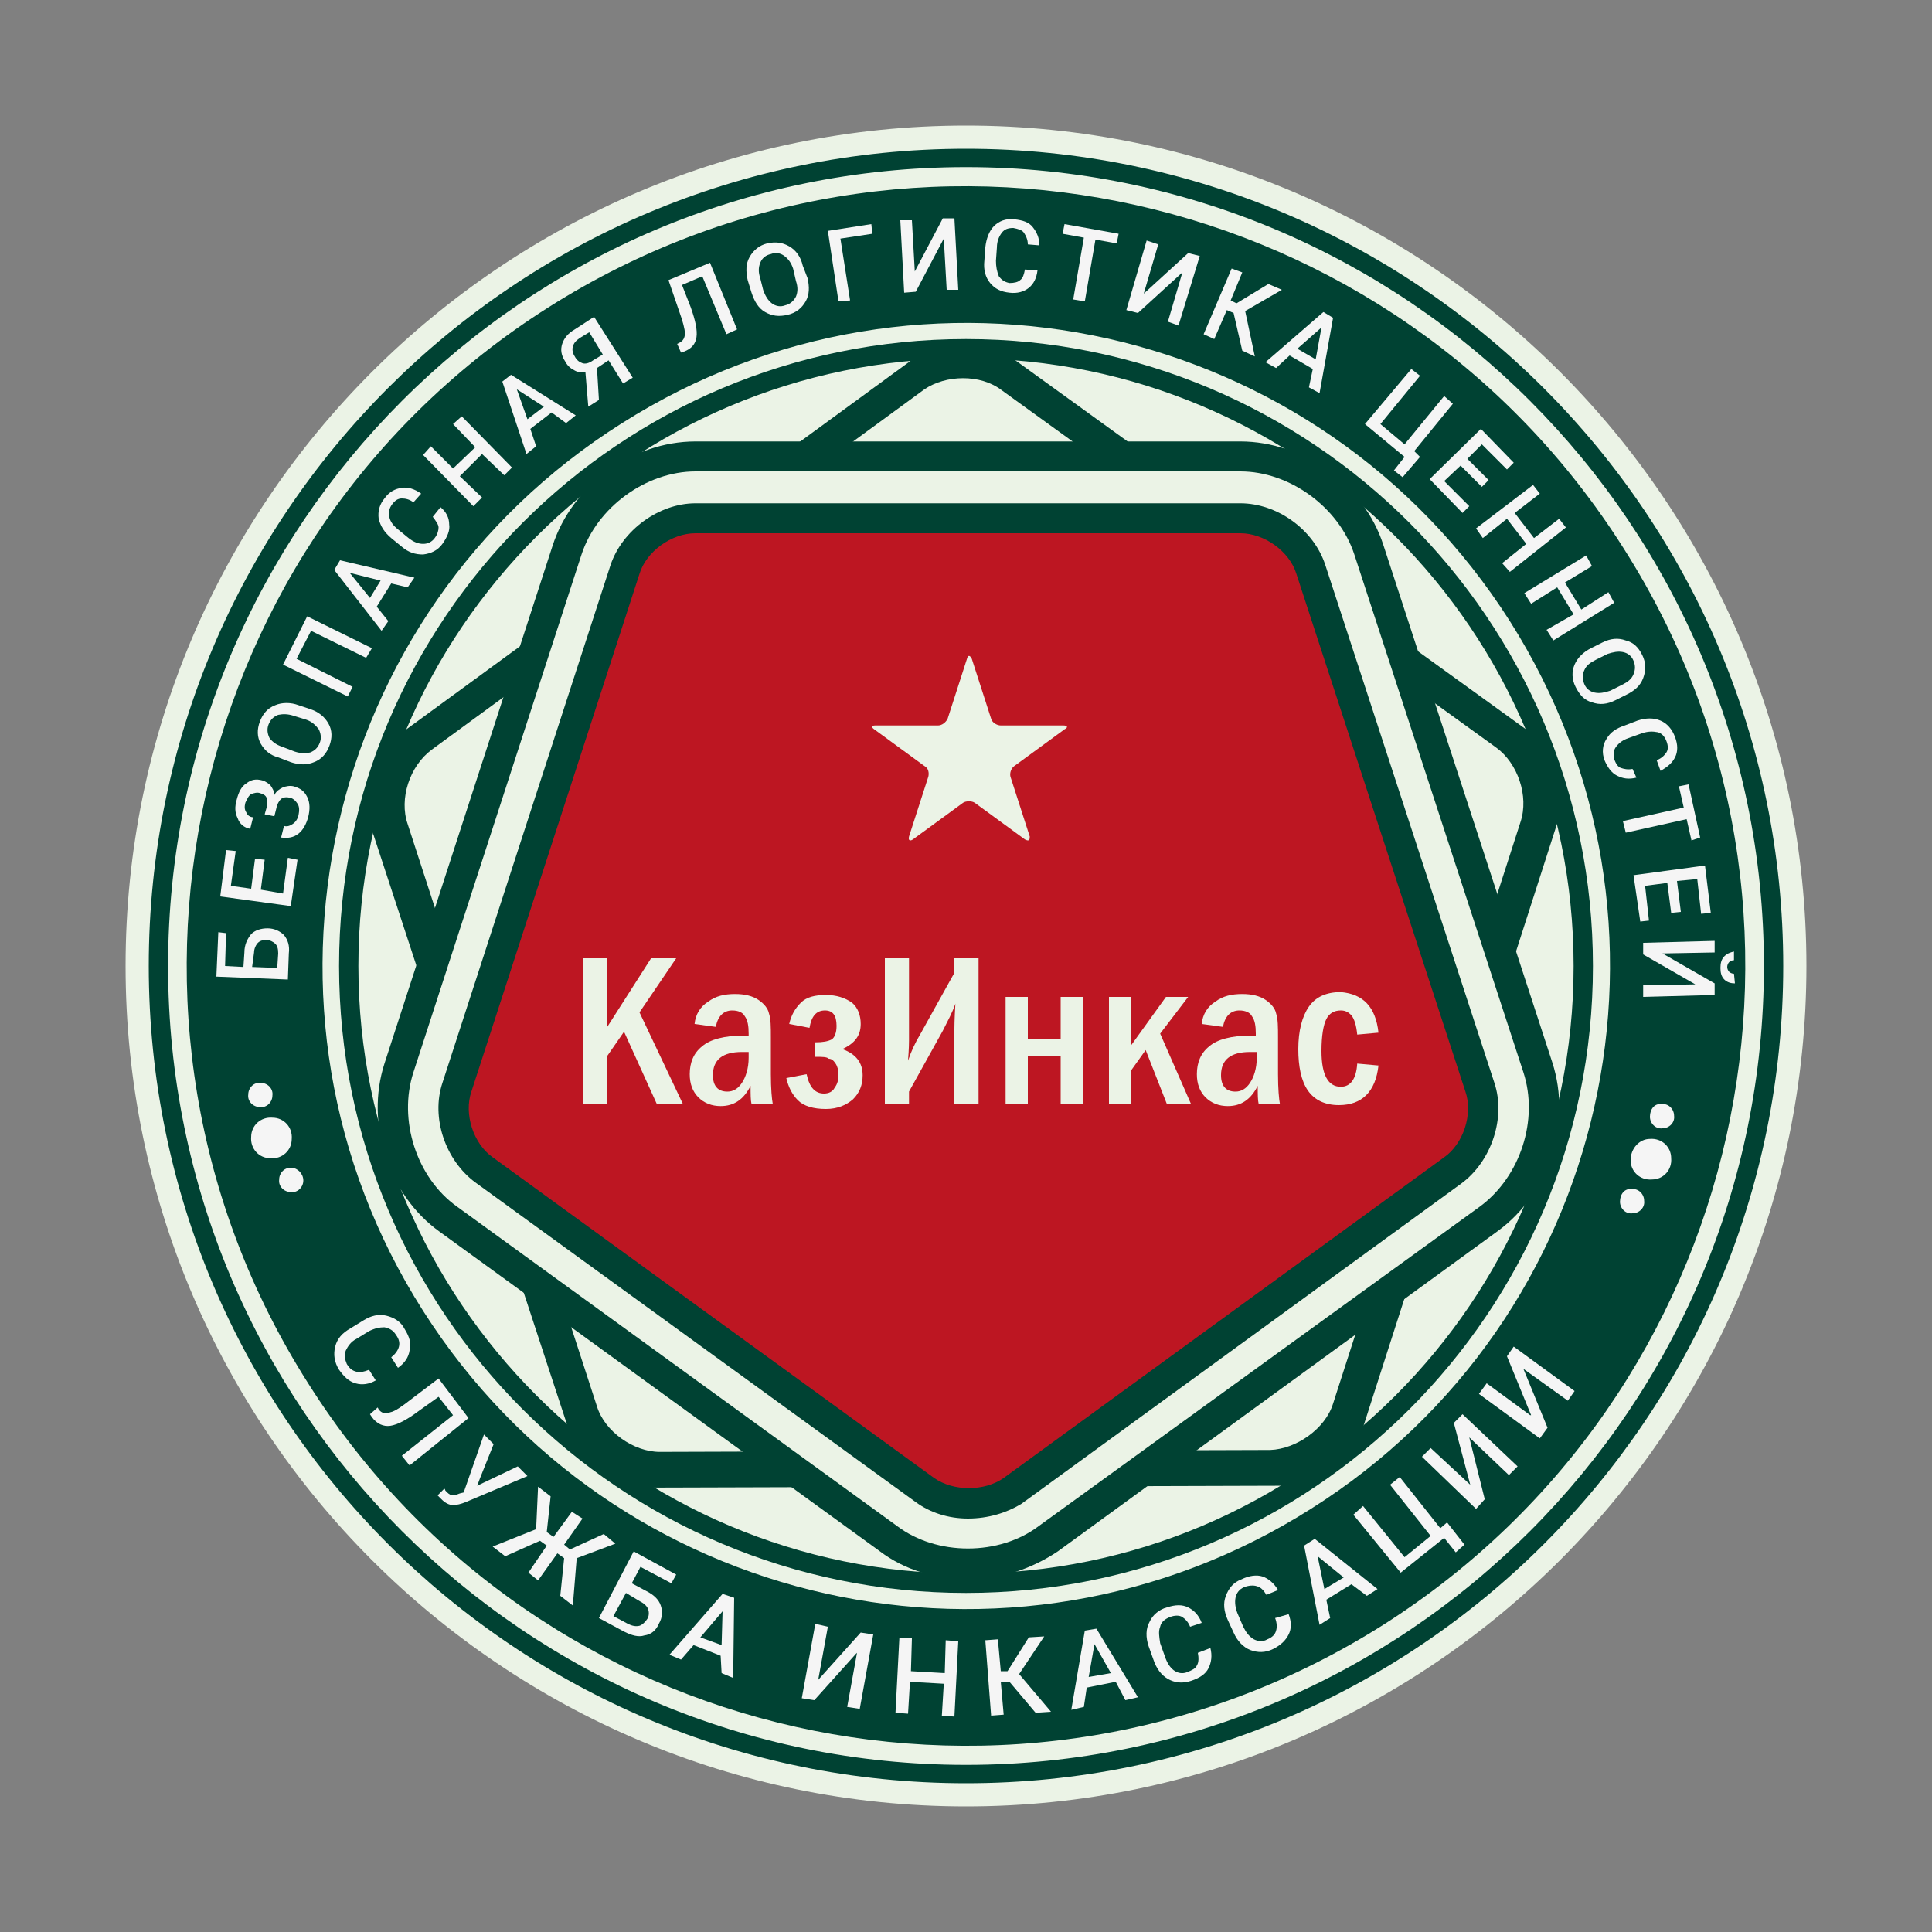 <?xml version="1.0" encoding="utf-8"?>
<!-- Generator: Adobe Illustrator 17.1.0, SVG Export Plug-In . SVG Version: 6.00 Build 0)  -->
<!DOCTYPE svg PUBLIC "-//W3C//DTD SVG 1.1//EN" "http://www.w3.org/Graphics/SVG/1.1/DTD/svg11.dtd">
<svg version="1.1" id="Слой_1" xmlns="http://www.w3.org/2000/svg" xmlns:xlink="http://www.w3.org/1999/xlink" x="0px" y="0px"
	 viewBox="0 0 200 200" enable-background="new 0 0 200 200" xml:space="preserve">
<rect x="0" y="0" width="200" height="200" fill="#808080" stroke="none"/>
<g>
	<path fill="#EBF3E6" d="M187,100c0,48-39,87-87,87c-48,0-87-39-87-87c0-48,39-87,87-87C148,13,187,52,187,100L187,100z"/>
	<path fill="#004233" d="M104,36.5l54.8,39.6c2.4,1.7,3.6,5.4,2.7,8.2l-20.7,64.4c-0.9,2.8-4,5.1-7,5.1L66.2,154c-2.9,0-6.1-2.3-7-5
		L38.1,84.7c-0.9-2.8,0.3-6.5,2.6-8.2l54.6-39.9C97.7,34.8,101.6,34.8,104,36.5L104,36.5z"/>
	<g>
		<defs>
			<rect id="SVGID_1_" x="13" y="13" width="174" height="174"/>
		</defs>
		<clipPath id="SVGID_2_">
			<use xlink:href="#SVGID_1_"  overflow="visible"/>
		</clipPath>
		<path clip-path="url(#SVGID_2_)" fill="#EBF3E6" d="M103.7,40.4l51.2,37c2.2,1.6,3.4,5,2.5,7.7l-19.4,60.2
			c-0.8,2.6-3.8,4.7-6.5,4.8l-63.2,0.2c-2.7,0-5.7-2.1-6.5-4.7L42.2,85.3c-0.9-2.6,0.2-6,2.5-7.7l51-37.3
			C97.9,38.8,101.5,38.7,103.7,40.4L103.7,40.4z"/>
		<path clip-path="url(#SVGID_2_)" fill-rule="evenodd" clip-rule="evenodd" fill="#004233" d="M64.4,43.8
			c31.1-19.7,72.2-10.5,91.9,20.5c19.7,31.1,10.5,72.3-20.6,91.9c-31.1,19.7-72.2,10.5-91.9-20.5C24,104.6,33.3,63.4,64.4,43.8
			L64.4,43.8L64.4,43.8z M56.8,31.8c37.6-23.8,87.5-12.7,111.3,25c23.9,37.6,12.7,87.5-24.9,111.4c-37.6,23.8-87.5,12.7-111.3-25
			C8,105.6,19.2,55.6,56.8,31.8L56.8,31.8L56.8,31.8z"/>
	</g>
	<path fill-rule="evenodd" clip-rule="evenodd" fill="#004233" d="M100,17.3c45.6,0,82.6,37,82.6,82.7c0,45.7-37,82.7-82.6,82.7
		c-45.6,0-82.6-37-82.6-82.7C17.4,54.3,54.4,17.3,100,17.3L100,17.3L100,17.3z M100,15.4c46.7,0,84.6,37.9,84.6,84.6
		c0,46.8-37.9,84.6-84.6,84.6S15.4,146.8,15.4,100C15.4,53.2,53.3,15.4,100,15.4L100,15.4L100,15.4z"/>
	<path fill="#004233" d="M100.2,163.5c-3.3,0-6.6-1-9.1-2.9l-45.6-33.1c-5.3-3.8-7.7-11.2-5.7-17.4l17.4-53.6
		c2-6.2,8.2-10.8,14.8-10.8l56.4,0c6.5,0,12.8,4.5,14.8,10.7l17.5,53.6c2,6.2-0.3,13.5-5.6,17.4l-45.6,33.2
		C106.8,162.4,103.6,163.5,100.2,163.5L100.2,163.5z"/>
	<path fill="#EBF3E6" d="M100.2,160.3c-2.7,0-5.3-0.8-7.3-2.3l-45.6-33.1c-4.2-3-6.1-9-4.5-13.9l17.4-53.6c1.6-4.9,6.7-8.6,11.8-8.6
		l56.4,0c5.1,0,10.2,3.7,11.8,8.6l17.5,53.6c1.6,4.9-0.3,10.8-4.5,13.9L107.5,158C105.5,159.5,102.9,160.3,100.2,160.3L100.2,160.3z
		"/>
	<path fill="#004233" d="M100.2,157.2c-2,0-3.9-0.6-5.4-1.7l-45.6-33.1c-3.1-2.3-4.6-6.7-3.4-10.3l17.4-53.6c1.2-3.6,5-6.4,8.8-6.4
		l56.4,0c3.8,0,7.6,2.7,8.8,6.4l17.5,53.6c1.2,3.6-0.3,8.1-3.4,10.4l-45.6,33.2C104.2,156.6,102.3,157.2,100.2,157.2L100.2,157.2z"
		/>
	<path fill="#BD1622" d="M72,55.2l56.4,0c2.5,0,5.1,1.9,5.8,4.2l17.5,53.6c0.8,2.3-0.2,5.4-2.2,6.8l-45.6,33.2c-2,1.4-5.2,1.4-7.2,0
		L51,119.8c-2-1.4-3-4.5-2.2-6.8l17.4-53.6C66.9,57.1,69.5,55.2,72,55.2L72,55.2z"/>
	<path fill-rule="evenodd" clip-rule="evenodd" fill="#004233" d="M100,37.1c34.7,0,62.9,28.2,62.9,62.9c0,34.7-28.2,62.9-62.9,62.9
		c-34.7,0-62.9-28.2-62.9-62.9C37.1,65.3,65.3,37.1,100,37.1L100,37.1L100,37.1z M100,35.1c35.8,0,64.9,29,64.9,64.9
		c0,35.9-29.1,64.9-64.9,64.9s-64.9-29-64.9-64.9C35.1,64.1,64.2,35.1,100,35.1L100,35.1L100,35.1z"/>
	<path fill="#EBF3E6" d="M106.1,86.9l-5.2-3.8c-0.3-0.2-0.9-0.2-1.2,0l-5.2,3.8c-0.3,0.2-0.5,0.1-0.4-0.3l2-6.2
		c0.1-0.4,0-0.9-0.4-1.1l-5.2-3.8c-0.3-0.2-0.3-0.4,0.1-0.4l6.5,0c0.4,0,0.8-0.3,1-0.7l2-6.2c0.1-0.4,0.3-0.4,0.5,0l2,6.2
		c0.1,0.4,0.6,0.7,1,0.7l6.5,0c0.4,0,0.5,0.2,0.1,0.4l-5.2,3.8c-0.3,0.2-0.5,0.7-0.4,1.1l2,6.2C106.6,87,106.5,87.1,106.1,86.9
		L106.1,86.9z"/>
	<polygon fill="#EBF3E6" points="60.4,99.2 62.8,99.2 62.8,106.4 67.4,99.2 70,99.2 66.2,104.8 70.7,114.3 68,114.3 64.6,106.8 
		62.8,109.4 62.8,114.3 60.4,114.3 60.4,99.2 	"/>
	<path fill="#EBF3E6" d="M77.5,108.9c-0.3,0-0.5,0-0.7,0c-2,0-3,0.8-3,2.4c0,1.1,0.5,1.7,1.5,1.7c0.6,0,1.1-0.3,1.5-0.9
		c0.4-0.6,0.7-1.5,0.7-2.6V108.9L77.5,108.9z M74.1,106.3l-2.2-0.3c0.1-1,0.6-1.8,1.4-2.3c0.8-0.6,1.7-0.8,2.8-0.8
		c1,0,1.8,0.2,2.4,0.6c0.6,0.4,1,0.9,1.1,1.4c0.2,0.6,0.2,1.4,0.2,2.5v3.8c0,1.5,0.1,2.6,0.2,3.1h-2.2c-0.1-0.4-0.1-1-0.1-1.9
		c-0.7,1.4-1.7,2.1-3.1,2.1c-0.9,0-1.7-0.3-2.3-0.9c-0.6-0.6-0.9-1.4-0.9-2.4c0-1.2,0.4-2.2,1.3-2.9c0.8-0.7,2.3-1.1,4.3-1.1
		c0.1,0,0.3,0,0.5,0V107c0-0.8-0.1-1.4-0.4-1.8c-0.2-0.4-0.7-0.6-1.3-0.6C74.9,104.6,74.3,105.2,74.1,106.3L74.1,106.3z"/>
	<path fill="#EBF3E6" d="M84.4,109.4v-1.5c0.8,0,1.3-0.1,1.7-0.3c0.3-0.2,0.5-0.7,0.5-1.4c0-1.1-0.4-1.6-1.2-1.6
		c-0.9,0-1.4,0.6-1.6,1.8l-2.1-0.4c0.2-0.9,0.6-1.6,1.2-2.2c0.6-0.6,1.5-0.8,2.6-0.8c1.1,0,2,0.3,2.7,0.8c0.6,0.5,0.9,1.3,0.9,2.2
		c0,1.2-0.6,2-1.9,2.6c1.4,0.5,2.1,1.4,2.1,2.7c0,1-0.3,1.8-1,2.5c-0.7,0.6-1.6,1-2.8,1c-1.3,0-2.3-0.3-2.9-0.9
		c-0.6-0.6-1-1.4-1.2-2.3l2.1-0.4c0.3,1.4,0.9,2,1.8,2c0.5,0,0.9-0.2,1.1-0.6c0.3-0.4,0.4-0.8,0.4-1.4c0-0.4-0.1-0.8-0.3-1.1
		c-0.2-0.3-0.4-0.5-0.7-0.5C85.6,109.4,85.1,109.4,84.4,109.4L84.4,109.4z"/>
	<path fill="#EBF3E6" d="M94.1,113v1.3h-2.5V99.2h2.5v8.5c0,0.1,0,0.8-0.1,2.1c0.3-0.9,0.7-1.8,1.3-2.8l3.5-6.3v-1.5h2.5v15.1h-2.5
		v-7.8c0-0.1,0-0.9,0.1-2.6c-0.3,0.9-0.8,1.8-1.3,2.8L94.1,113L94.1,113z"/>
	<polygon fill="#EBF3E6" points="104.1,114.3 104.1,103.2 106.4,103.2 106.4,107.6 109.8,107.6 109.8,103.2 112.1,103.2 
		112.1,114.3 109.8,114.3 109.8,109.3 106.4,109.3 106.4,114.3 104.1,114.3 	"/>
	<polygon fill="#EBF3E6" points="114.8,103.2 117.1,103.2 117.1,108.2 120.7,103.2 123,103.2 120.1,107 123.3,114.3 120.8,114.3 
		118.6,108.7 117.1,110.8 117.1,114.3 114.8,114.3 114.8,103.2 	"/>
	<path fill="#EBF3E6" d="M130.1,108.9c-0.3,0-0.5,0-0.7,0c-2,0-3,0.8-3,2.4c0,1.1,0.5,1.7,1.5,1.7c0.6,0,1.1-0.3,1.5-0.9
		c0.4-0.6,0.7-1.5,0.7-2.6V108.9L130.1,108.9z M126.6,106.3l-2.2-0.3c0.1-1,0.6-1.8,1.4-2.3c0.8-0.6,1.7-0.8,2.8-0.8
		c1,0,1.8,0.2,2.4,0.6c0.6,0.4,1,0.9,1.1,1.4c0.2,0.6,0.2,1.4,0.2,2.5v3.8c0,1.5,0.1,2.6,0.2,3.1h-2.2c-0.1-0.4-0.1-1-0.1-1.9
		c-0.7,1.4-1.7,2.1-3.1,2.1c-0.9,0-1.7-0.3-2.3-0.9c-0.6-0.6-0.9-1.4-0.9-2.4c0-1.2,0.4-2.2,1.3-2.9c0.8-0.7,2.3-1.1,4.3-1.1
		c0.1,0,0.3,0,0.5,0V107c0-0.8-0.1-1.4-0.4-1.8c-0.2-0.4-0.7-0.6-1.3-0.6C127.4,104.6,126.8,105.2,126.6,106.3L126.6,106.3z"/>
	<path fill="#EBF3E6" d="M142.7,106.9l-2.2,0.2c-0.1-1-0.3-1.6-0.6-2c-0.3-0.3-0.6-0.5-1.1-0.5c-0.7,0-1.2,0.3-1.5,0.9
		c-0.3,0.6-0.5,1.7-0.5,3.3c0,2.5,0.7,3.7,2,3.7c1,0,1.6-0.8,1.7-2.4l2.2,0.2c-0.3,2.7-1.7,4.1-4.1,4.1c-1.4,0-2.5-0.5-3.2-1.5
		c-0.7-1-1-2.5-1-4.3c0-1.9,0.4-3.4,1.1-4.4c0.7-1,1.8-1.5,3.3-1.5C141.1,102.9,142.4,104.2,142.7,106.9L142.7,106.9z"/>
	<path fill="#F5F5F5" d="M26.1,100.1l2.6,0.1l0.1-1.5c0-0.5-0.1-0.8-0.3-1c-0.2-0.2-0.6-0.4-0.9-0.4c-0.4,0-0.7,0.1-0.9,0.3
		c-0.2,0.2-0.4,0.6-0.4,1L26.1,100.1L26.1,100.1z M23.4,96.6l-0.1,3.4l1.9,0.1l0.1-1.5c0-0.8,0.3-1.4,0.7-1.9c0.4-0.4,1-0.6,1.7-0.6
		c0.7,0,1.3,0.3,1.7,0.7c0.4,0.5,0.6,1.1,0.5,1.9l-0.1,2.7l-7.4-0.3l0.2-4.6L23.4,96.6L23.4,96.6z"/>
	<polygon fill="#F5F5F5" points="27.4,89 27,92.1 29.3,92.5 29.8,88.8 30.8,89 30.1,93.8 22.8,92.8 23.4,88 24.4,88.1 23.9,91.7 
		26,92 26.4,88.9 27.4,89 	"/>
	<path fill="#F5F5F5" d="M27.6,83.6c0.1-0.4,0.1-0.8,0-1c-0.1-0.3-0.4-0.4-0.7-0.5c-0.3-0.1-0.6,0-0.9,0.1c-0.3,0.2-0.4,0.5-0.6,0.9
		c-0.1,0.4-0.1,0.7,0.1,1c0.1,0.3,0.4,0.5,0.7,0.5l-0.3,1.2c-0.6-0.1-1.1-0.5-1.3-1.1c-0.3-0.6-0.3-1.2-0.1-1.9
		c0.2-0.8,0.5-1.4,1-1.7c0.5-0.4,1-0.5,1.7-0.3c0.3,0.1,0.6,0.3,0.8,0.5c0.2,0.3,0.4,0.6,0.4,1c0.2-0.4,0.5-0.6,0.9-0.8
		c0.3-0.1,0.7-0.2,1.1-0.1c0.7,0.2,1.1,0.5,1.4,1.1c0.3,0.6,0.3,1.3,0.1,2.1c-0.2,0.7-0.5,1.3-1,1.7c-0.5,0.4-1.1,0.5-1.8,0.4
		l0.3-1.2c0.3,0.1,0.6,0,0.9-0.2c0.3-0.2,0.5-0.5,0.6-0.9c0.1-0.5,0.1-0.9-0.1-1.2c-0.2-0.3-0.4-0.5-0.7-0.6c-0.4-0.1-0.7-0.1-1,0.1
		c-0.2,0.2-0.4,0.5-0.5,1l-0.2,0.8l-1-0.2L27.6,83.6L27.6,83.6z"/>
	<path fill="#F5F5F5" d="M30.4,74.1c-0.6-0.2-1.1-0.2-1.6-0.1c-0.5,0.2-0.8,0.5-1,1c-0.2,0.5-0.1,1,0.1,1.4c0.3,0.4,0.7,0.7,1.3,0.9
		l1.3,0.5c0.6,0.2,1.1,0.2,1.6,0.1c0.5-0.2,0.8-0.5,1-1c0.2-0.5,0.1-1-0.1-1.4c-0.3-0.4-0.7-0.8-1.3-1L30.4,74.1L30.4,74.1z
		 M32.1,73.4c0.9,0.3,1.5,0.8,1.9,1.5c0.4,0.7,0.4,1.5,0.1,2.3c-0.3,0.8-0.8,1.4-1.6,1.7c-0.7,0.3-1.5,0.3-2.4,0l-1.3-0.5
		C28,78.2,27.4,77.7,27,77c-0.4-0.7-0.4-1.5-0.1-2.3c0.3-0.8,0.8-1.4,1.6-1.7c0.7-0.3,1.6-0.3,2.4,0L32.1,73.4L32.1,73.4z"/>
	<polygon fill="#F5F5F5" points="38.5,67.1 37.9,68.1 32.2,65.3 30.7,68.2 36.5,71.1 36,72.1 29.3,68.8 31.8,63.8 38.5,67.1 	"/>
	<path fill="#F5F5F5" d="M38.3,61.9l1.1-1.8l-3.2-0.8l0,0L38.3,61.9L38.3,61.9z M40.5,60.4L39,62.8l1.2,1.5l-0.7,1L34.6,59l0.6-1
		l7.7,1.8l-0.7,1L40.5,60.4L40.5,60.4z"/>
	<path fill="#F5F5F5" d="M45.6,52.5c0.6,0.5,0.9,1.1,0.9,1.8c0.1,0.6-0.2,1.3-0.7,2c-0.5,0.7-1.2,1-2,1.1c-0.8,0-1.5-0.2-2.2-0.8
		l-1.1-0.9c-0.7-0.6-1.1-1.2-1.3-2c-0.1-0.8,0.1-1.5,0.6-2.1c0.5-0.7,1.1-1,1.8-1.1c0.6-0.1,1.3,0.1,2,0.6l-0.8,0.9
		c-0.4-0.3-0.8-0.4-1.2-0.4c-0.4,0-0.7,0.2-1,0.6c-0.3,0.4-0.4,0.8-0.3,1.3c0.1,0.5,0.4,0.9,0.9,1.3l1.1,0.9c0.5,0.4,1,0.6,1.5,0.6
		c0.5,0,0.9-0.2,1.2-0.6c0.3-0.4,0.4-0.8,0.4-1.1c0-0.3-0.3-0.7-0.6-1.1L45.6,52.5L45.6,52.5z"/>
	<polygon fill="#F5F5F5" points="53,48.4 52.2,49.2 49.9,47 47.6,49.3 49.9,51.5 49,52.4 43.8,47.1 44.6,46.2 46.9,48.5 49.2,46.3 
		46.9,43.9 47.8,43.1 53,48.4 	"/>
	<path fill="#F5F5F5" d="M54.6,43.4l1.7-1.3l-2.8-1.8l0,0L54.6,43.4L54.6,43.4z M57.1,42.7l-2.2,1.7l0.6,1.8l-1,0.8l-2.5-7.5
		l0.9-0.7l6.7,4.2l-1,0.8L57.1,42.7L57.1,42.7z"/>
	<path fill="#F5F5F5" d="M61,34.4l-1,0.6c-0.4,0.3-0.6,0.5-0.7,0.9c-0.1,0.3,0,0.7,0.2,1c0.2,0.4,0.5,0.6,0.8,0.7
		c0.3,0.1,0.7,0,1.1-0.3l1-0.6L61,34.4L61,34.4z M62,41.4l-1.1,0.7l-0.3-3.6c-0.5,0.1-0.9,0-1.2-0.2c-0.4-0.2-0.7-0.5-0.9-0.9
		c-0.4-0.6-0.5-1.2-0.3-1.8c0.2-0.6,0.6-1.1,1.3-1.5l2-1.3l4,6.3l-1,0.6l-1.5-2.4l-1.2,0.8L62,41.4L62,41.4z"/>
	<path fill="#F5F5F5" d="M73.5,27.2l2.8,6.9l-1.1,0.5l-2.5-6l-2.1,0.9l0.9,2.3c0.5,1.4,0.7,2.4,0.6,3.1c-0.1,0.7-0.5,1.2-1.3,1.5
		l-0.3,0.1l-0.4-0.9l0.2-0.1c0.4-0.2,0.6-0.5,0.6-1c0-0.4-0.2-1.2-0.6-2.3L69.2,29L73.5,27.2L73.5,27.2z"/>
	<path fill="#F5F5F5" d="M82.1,27.8c-0.2-0.6-0.5-1-0.9-1.3c-0.4-0.3-0.9-0.4-1.4-0.2c-0.5,0.1-0.9,0.4-1.1,0.9
		c-0.2,0.5-0.2,1,0,1.6L79,30c0.2,0.6,0.5,1.1,0.9,1.4c0.4,0.3,0.9,0.4,1.4,0.2c0.5-0.1,0.9-0.5,1.1-0.9c0.2-0.5,0.2-1,0-1.6
		L82.1,27.8L82.1,27.8z M83.6,28.8c0.2,0.9,0.2,1.7-0.2,2.4c-0.4,0.7-1,1.2-1.9,1.4c-0.9,0.2-1.6,0.1-2.3-0.3
		c-0.7-0.4-1.1-1.1-1.4-2l-0.4-1.3c-0.2-0.9-0.2-1.7,0.2-2.4c0.4-0.7,1-1.2,1.8-1.4c0.9-0.2,1.6-0.1,2.3,0.3c0.7,0.4,1.2,1.1,1.4,2
		L83.6,28.8L83.6,28.8z"/>
	<polygon fill="#F5F5F5" points="90.3,24.2 87,24.7 88,31.1 86.8,31.2 85.7,23.9 90.2,23.2 90.3,24.2 	"/>
	<polygon fill="#F5F5F5" points="97.6,22.6 98.8,22.6 99.2,30 98,30 97.7,24.7 97.7,24.7 94.8,30.2 93.6,30.3 93.2,22.8 94.4,22.8 
		94.7,28.1 94.7,28.1 97.6,22.6 	"/>
	<path fill="#F5F5F5" d="M107.4,28c-0.1,0.8-0.4,1.4-0.9,1.8c-0.5,0.4-1.2,0.6-2,0.5c-0.9-0.1-1.5-0.4-2-1c-0.5-0.6-0.7-1.4-0.6-2.3
		l0.1-1.4c0.1-0.9,0.4-1.7,0.9-2.2c0.5-0.5,1.2-0.8,2.1-0.7c0.9,0.1,1.5,0.3,1.9,0.8c0.4,0.5,0.7,1.1,0.7,1.9l-1.2-0.1
		c0-0.5-0.2-0.9-0.4-1.2c-0.2-0.3-0.6-0.4-1.1-0.5c-0.5,0-0.9,0.1-1.2,0.5c-0.3,0.4-0.5,0.9-0.5,1.5l-0.1,1.4c0,0.6,0.1,1.1,0.3,1.6
		c0.3,0.4,0.6,0.6,1.1,0.7c0.5,0,0.9-0.1,1.1-0.3c0.3-0.2,0.4-0.6,0.5-1.1L107.4,28L107.4,28z"/>
	<polygon fill="#F5F5F5" points="115.6,25.2 113.4,24.8 112.3,31.2 111.1,31 112.2,24.6 110,24.2 110.2,23.2 115.8,24.2 115.6,25.2 
			"/>
	<polygon fill="#F5F5F5" points="123,26.2 124.2,26.5 122,33.7 120.9,33.3 122.4,28.2 122.4,28.2 117.8,32.4 116.6,32.1 118.7,24.9 
		119.9,25.3 118.4,30.4 118.4,30.4 123,26.2 	"/>
	<polygon fill="#F5F5F5" points="127.7,32.4 127,32.1 125.7,35.1 124.6,34.6 127.5,27.8 128.6,28.2 127.4,31.1 128,31.4 131.3,29.4 
		132.7,30 128.9,32.2 129.9,36.9 128.6,36.3 127.7,32.4 	"/>
	<path fill="#F5F5F5" d="M134.3,36.1l1.9,1.1l0.6-3.3l0,0L134.3,36.1L134.3,36.1z M135.9,38.2l-2.4-1.4l-1.4,1.3l-1.1-0.6l6-5.2
		l1,0.6l-1.4,7.8l-1.1-0.6L135.9,38.2L135.9,38.2z"/>
	<polygon fill="#F5F5F5" points="146.1,38.2 147,38.9 142.9,43.9 145.4,46 149.5,41 150.4,41.8 146.4,46.7 147,47.3 145.2,49.4 
		144.3,48.7 145.4,47.3 141.3,43.9 146.1,38.2 	"/>
	<polygon fill="#F5F5F5" points="153.4,50.4 151.2,48.2 149.5,49.8 152.1,52.4 151.4,53.1 148,49.6 153.3,44.4 156.7,47.9 156,48.6 
		153.4,46 151.9,47.5 154.1,49.7 153.4,50.4 	"/>
	<polygon fill="#F5F5F5" points="156.3,59.2 155.5,58.3 158,56.3 156,53.7 153.5,55.7 152.8,54.7 158.7,50.2 159.4,51.1 156.8,53.1 
		158.8,55.7 161.4,53.7 162.1,54.6 156.3,59.2 	"/>
	<polygon fill="#F5F5F5" points="160.8,66.3 160.1,65.2 162.9,63.6 161.2,60.8 158.5,62.5 157.8,61.4 164.2,57.5 164.8,58.6 
		162,60.3 163.7,63.1 166.5,61.3 167.1,62.4 160.8,66.3 	"/>
	<path fill="#F5F5F5" d="M167.9,70.9c0.6-0.3,1-0.6,1.2-1.1c0.2-0.5,0.2-0.9,0-1.4c-0.2-0.5-0.6-0.8-1.1-0.9c-0.5-0.1-1,0-1.6,0.2
		l-1.2,0.6c-0.6,0.3-1,0.6-1.2,1.1c-0.2,0.4-0.2,0.9,0,1.4c0.2,0.5,0.6,0.8,1.1,0.9c0.5,0.1,1,0,1.6-0.2L167.9,70.9L167.9,70.9z
		 M167.2,72.5c-0.8,0.4-1.6,0.5-2.4,0.2c-0.8-0.2-1.3-0.8-1.7-1.6c-0.4-0.8-0.4-1.6-0.1-2.3c0.3-0.7,0.9-1.3,1.7-1.7l1.2-0.6
		c0.8-0.4,1.6-0.5,2.4-0.2c0.8,0.2,1.3,0.7,1.7,1.5c0.4,0.8,0.4,1.6,0.1,2.4c-0.3,0.8-0.9,1.3-1.7,1.7L167.2,72.5L167.2,72.5z"/>
	<path fill="#F5F5F5" d="M169.4,80.5c-0.8,0.2-1.4,0.1-2-0.2c-0.6-0.3-1-0.9-1.3-1.6c-0.3-0.8-0.2-1.6,0.2-2.2
		c0.4-0.7,1-1.1,1.9-1.4l1.3-0.5c0.9-0.3,1.7-0.3,2.4,0c0.7,0.3,1.2,0.9,1.5,1.7c0.3,0.8,0.3,1.5,0,2.1c-0.3,0.6-0.8,1-1.5,1.4
		l-0.4-1.1c0.5-0.2,0.8-0.5,1-0.8c0.2-0.3,0.2-0.7,0-1.2c-0.2-0.5-0.5-0.8-0.9-0.9c-0.5-0.1-1-0.1-1.6,0.1l-1.4,0.5
		c-0.6,0.2-1,0.5-1.3,0.9c-0.3,0.4-0.3,0.8-0.2,1.3c0.2,0.5,0.4,0.8,0.7,0.9c0.3,0.1,0.7,0.2,1.2,0.1L169.4,80.5L169.4,80.5z"/>
	<polygon fill="#F5F5F5" points="175.1,87 174.6,84.8 168.3,86.2 168,85 174.3,83.6 173.8,81.4 174.8,81.2 176,86.7 175.1,87 	"/>
	<polygon fill="#F5F5F5" points="173,94.5 172.6,91.4 170.3,91.7 170.7,95.3 169.8,95.4 169.1,90.6 176.5,89.6 177.1,94.5 
		176.1,94.6 175.7,91 173.6,91.2 174,94.4 173,94.5 	"/>
	<path fill="#F5F5F5" d="M179.6,101.8c-0.4,0-0.8-0.1-1.1-0.4c-0.3-0.3-0.4-0.7-0.4-1.2c0-0.5,0.1-0.9,0.4-1.2
		c0.3-0.3,0.6-0.4,1-0.5l0,0.9c-0.2,0-0.4,0.1-0.5,0.2c-0.1,0.1-0.2,0.3-0.2,0.5c0,0.2,0.1,0.4,0.2,0.5c0.1,0.1,0.3,0.2,0.5,0.2
		L179.6,101.8L179.6,101.8z M177.5,101.8l0,1.2l-7.4,0.2l0-1.2l5.4-0.1v0l-5.4-3.1l0-1.2l7.4-0.2l0,1.2l-5.4,0.1l0,0L177.5,101.8
		L177.5,101.8z"/>
	<path fill="#F5F5F5" d="M38.9,142.9c-0.7,0.4-1.4,0.5-2.1,0.3c-0.7-0.2-1.2-0.7-1.7-1.4c-0.5-0.8-0.6-1.6-0.4-2.4
		c0.2-0.8,0.7-1.4,1.6-1.9l1.3-0.8c0.8-0.5,1.6-0.7,2.4-0.5c0.8,0.2,1.5,0.6,1.9,1.4c0.5,0.8,0.7,1.5,0.5,2.2
		c-0.1,0.7-0.5,1.3-1.2,1.8l-0.7-1.1c0.4-0.3,0.7-0.7,0.8-1.1c0.1-0.4,0-0.8-0.3-1.2c-0.3-0.5-0.7-0.7-1.2-0.8c-0.5,0-1,0.1-1.6,0.4
		l-1.3,0.8c-0.6,0.3-0.9,0.8-1.1,1.2c-0.2,0.5-0.1,0.9,0.1,1.4c0.3,0.5,0.6,0.7,1,0.8c0.4,0.1,0.8,0,1.3-0.2L38.9,142.9L38.9,142.9z
		"/>
	<path fill="#F5F5F5" d="M48.5,146.8l-6.1,4.9l-0.8-1l5.3-4.2l-1.5-1.9l-2.1,1.5c-1.2,0.9-2.2,1.4-2.9,1.5c-0.7,0.1-1.4-0.2-1.9-0.9
		l-0.2-0.3l0.8-0.7l0.1,0.2c0.3,0.4,0.7,0.5,1.2,0.3c0.5-0.1,1.2-0.6,2.1-1.3l2.9-2.2L48.5,146.8L48.5,146.8z"/>
	<path fill="#F5F5F5" d="M49.7,153l-0.3,0.8l0,0l4.2-2l1,1l-6.4,2.7c-0.5,0.2-0.9,0.3-1.3,0.3c-0.4,0-0.8-0.2-1.2-0.6
		c-0.1-0.1-0.1-0.1-0.2-0.2c-0.1-0.1-0.1-0.1-0.2-0.2l0.7-0.7c0,0,0.1,0.1,0.1,0.2c0.1,0.1,0.1,0.1,0.2,0.2c0.2,0.2,0.4,0.3,0.6,0.3
		c0.2,0,0.4-0.1,0.7-0.2l0.4-0.1l2.1-6l1,1L49.7,153L49.7,153z"/>
	<polygon fill="#F5F5F5" points="58.4,161.3 57.7,160.8 55.7,163.6 54.7,162.8 56.6,160 55.9,159.5 52.3,161.1 51,160.1 55.5,158.3 
		55.7,153.9 57,154.9 56.6,158.6 57.3,159.1 59.2,156.5 60.3,157.2 58.4,159.9 59,160.4 62.5,158.8 63.7,159.8 59.7,161.3 
		59.3,166.2 58,165.2 58.4,161.3 	"/>
	<path fill="#F5F5F5" d="M64.8,164.9l-1.3,2.4l1.5,0.8c0.4,0.2,0.8,0.3,1.2,0.2c0.3-0.1,0.6-0.4,0.8-0.7c0.2-0.3,0.2-0.7,0.1-1
		c-0.1-0.3-0.4-0.6-0.8-0.8L64.8,164.9L64.8,164.9z M69.5,163.9l-3.2-1.7l-0.9,1.7l1.5,0.8c0.8,0.4,1.3,0.9,1.5,1.5
		c0.2,0.6,0.2,1.2-0.2,1.9c-0.3,0.7-0.8,1.1-1.5,1.2c-0.6,0.2-1.3,0-2.1-0.4l-2.6-1.4l3.6-6.9L70,163L69.5,163.9L69.5,163.9z"/>
	<path fill="#F5F5F5" d="M72.5,169.5l2.2,0.8l0.1-3.5l0,0L72.5,169.5L72.5,169.5z M74.6,171.4l-2.8-1.1l-1.3,1.5l-1.2-0.5l5.5-6.3
		l1.2,0.4l-0.1,8.3l-1.2-0.5L74.6,171.4L74.6,171.4z"/>
	<polygon fill="#F5F5F5" points="89.1,169 90.4,169.2 89,176.9 87.7,176.7 88.7,171.2 88.7,171.1 84.3,176 83,175.8 84.4,168.1 
		85.7,168.4 84.7,173.9 84.7,173.9 89.1,169 	"/>
	<polygon fill="#F5F5F5" points="98.8,177.7 97.5,177.6 97.7,174.3 94.2,174.1 94,177.4 92.7,177.3 93.1,169.6 94.4,169.6 94.3,173 
		97.8,173.2 97.9,169.8 99.2,169.9 98.8,177.7 	"/>
	<polygon fill="#F5F5F5" points="104.5,174.1 103.6,174.1 103.9,177.5 102.6,177.6 102,169.8 103.3,169.7 103.6,173 104.3,173 
		106.5,169.5 108.1,169.4 105.5,173.3 108.8,177.2 107.2,177.3 104.5,174.1 	"/>
	<path fill="#F5F5F5" d="M112.7,173.6l2.3-0.4l-1.7-3l0,0L112.7,173.6L112.7,173.6z M115.5,174.1l-3,0.6l-0.3,2l-1.3,0.3l1.4-8.2
		l1.2-0.2l4.3,7.1l-1.3,0.3L115.5,174.1L115.5,174.1z"/>
	<path fill="#F5F5F5" d="M125.3,170.6c0.2,0.8,0.1,1.5-0.2,2.1c-0.3,0.6-0.9,1-1.8,1.3c-0.9,0.3-1.7,0.2-2.4-0.2
		c-0.7-0.4-1.2-1.1-1.5-2l-0.5-1.4c-0.3-0.9-0.3-1.8,0.1-2.5c0.3-0.7,1-1.3,1.8-1.5c0.9-0.3,1.6-0.3,2.2,0c0.6,0.3,1.1,0.8,1.4,1.6
		l-1.2,0.4c-0.2-0.5-0.5-0.8-0.8-1c-0.3-0.2-0.8-0.2-1.3,0c-0.5,0.2-0.9,0.5-1,1c-0.2,0.5-0.1,1,0,1.7l0.5,1.4
		c0.2,0.6,0.5,1.1,0.9,1.4c0.4,0.3,0.9,0.4,1.4,0.2c0.5-0.2,0.9-0.4,1-0.7c0.2-0.3,0.2-0.8,0.1-1.3L125.3,170.6L125.3,170.6z"/>
	<path fill="#F5F5F5" d="M133.4,167.1c0.3,0.8,0.3,1.5,0,2.1c-0.3,0.6-0.8,1.1-1.6,1.5c-0.8,0.4-1.6,0.4-2.4,0.1
		c-0.7-0.3-1.3-0.9-1.7-1.8l-0.6-1.3c-0.4-0.9-0.5-1.7-0.2-2.5c0.3-0.8,0.8-1.4,1.6-1.7c0.8-0.4,1.6-0.5,2.2-0.3
		c0.6,0.2,1.2,0.7,1.6,1.4l-1.2,0.5c-0.3-0.5-0.6-0.8-1-0.9c-0.3-0.1-0.8-0.1-1.3,0.1c-0.5,0.2-0.8,0.6-0.9,1.1
		c-0.1,0.5,0,1.1,0.2,1.6l0.6,1.4c0.3,0.6,0.6,1,1.1,1.3c0.4,0.2,0.9,0.3,1.4,0c0.5-0.2,0.8-0.5,0.9-0.9c0.1-0.3,0.1-0.8-0.1-1.3
		L133.4,167.1L133.4,167.1z"/>
	<path fill="#F5F5F5" d="M137.1,164.5l2-1.2l-2.7-2.2l0,0L137.1,164.5L137.1,164.5z M139.9,164l-2.6,1.6l0.4,1.9l-1.1,0.7l-1.6-8.2
		l1.1-0.7l6.5,5.2l-1.1,0.7L139.9,164L139.9,164z"/>
	<polygon fill="#F5F5F5" points="140.1,156.8 141.1,155.9 145.4,161.2 148.1,159 143.9,153.7 144.9,152.9 149.1,158.2 149.8,157.6 
		151.6,159.9 150.7,160.7 149.5,159.2 145,162.8 140.1,156.8 	"/>
	<polygon fill="#F5F5F5" points="150.5,147.3 151.4,146.4 157.1,151.8 156.2,152.7 152.1,148.8 152.1,148.8 153.7,155.2 
		152.8,156.2 147.2,150.8 148.1,149.9 152.2,153.7 152.2,153.7 150.5,147.3 	"/>
	<polygon fill="#F5F5F5" points="156,140.4 156.7,139.4 163,144 162.3,145 157.7,141.7 157.7,141.7 160.2,147.8 159.4,148.9 
		153.1,144.3 153.9,143.2 158.4,146.5 158.5,146.5 156,140.4 	"/>
	<path fill="#F5F5F5" d="M30.2,117.9c0,1.2-1,2.1-2.2,2c-1.2,0-2.1-1-2-2.2c0-1.2,1-2.1,2.2-2C29.4,115.7,30.3,116.7,30.2,117.9
		L30.2,117.9z"/>
	<path fill="#F5F5F5" d="M28.2,113.4c0,0.7-0.6,1.3-1.3,1.2c-0.7,0-1.3-0.6-1.2-1.3c0-0.7,0.6-1.3,1.3-1.2
		C27.7,112.1,28.3,112.7,28.2,113.4L28.2,113.4z"/>
	<path fill="#F5F5F5" d="M31.4,122.2c0,0.7-0.6,1.3-1.3,1.2c-0.7,0-1.3-0.6-1.2-1.3c0-0.7,0.6-1.3,1.3-1.2
		C30.8,120.9,31.4,121.5,31.4,122.2L31.4,122.2z"/>
	<path fill="#F5F5F5" d="M168.8,120.1c0,1.2,1,2.1,2.2,2c1.2,0,2.1-1,2-2.2c0-1.2-1-2.1-2.2-2C169.7,117.9,168.8,118.9,168.8,120.1
		L168.8,120.1z"/>
	<path fill="#F5F5F5" d="M170.8,115.6c0,0.7,0.6,1.3,1.3,1.2c0.7,0,1.3-0.6,1.2-1.3c0-0.7-0.6-1.3-1.3-1.2
		C171.3,114.2,170.8,114.8,170.8,115.6L170.8,115.6z"/>
	<path fill="#F5F5F5" d="M167.7,124.4c0,0.7,0.6,1.3,1.3,1.2c0.7,0,1.3-0.6,1.2-1.3c0-0.7-0.6-1.3-1.3-1.2
		C168.2,123,167.7,123.6,167.7,124.4L167.7,124.4z"/>
</g>
</svg>
